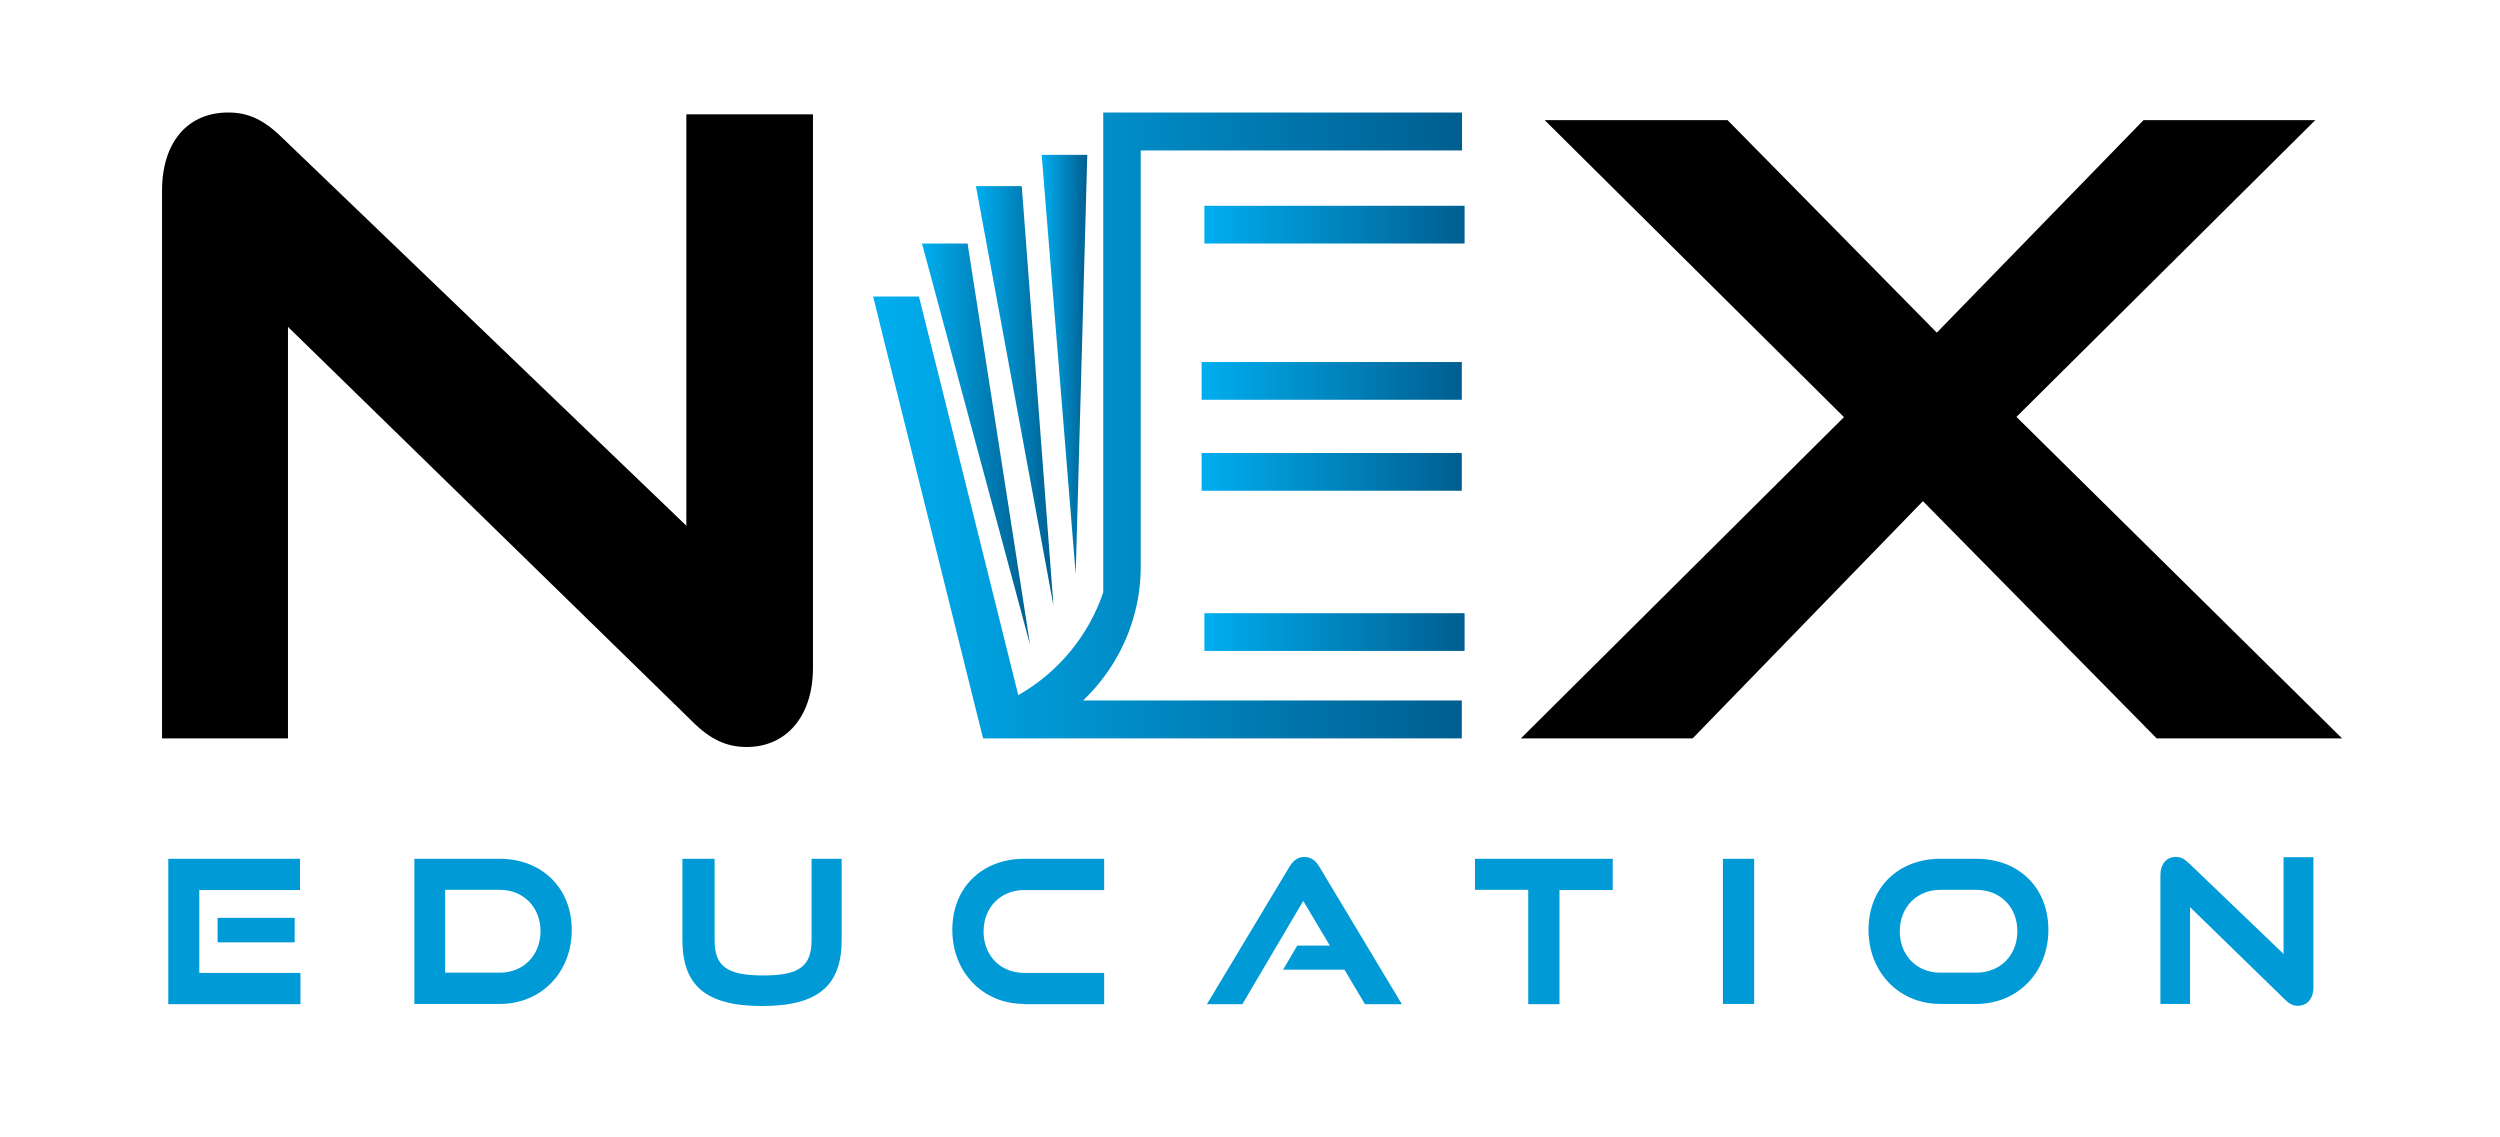 <?xml version="1.0" encoding="utf-8"?>
<!-- Generator: Adobe Illustrator 25.1.0, SVG Export Plug-In . SVG Version: 6.00 Build 0)  -->
<svg version="1.1" id="Layer_1" xmlns="http://www.w3.org/2000/svg" xmlns:xlink="http://www.w3.org/1999/xlink" x="0px" y="0px"
	 viewBox="0 0 1080 491" style="enable-background:new 0 0 1080 491;" xml:space="preserve">
<style type="text/css">
	.st0{fill:#009AD7;}
	.st1{fill:#FFFFFF;}
	.st2{fill:url(#SVGID_1_);}
	.st3{fill:url(#SVGID_2_);}
	.st4{fill:url(#SVGID_3_);}
	.st5{fill:url(#SVGID_4_);}
	.st6{fill:url(#SVGID_5_);}
	.st7{fill:url(#SVGID_6_);}
	.st8{fill:url(#SVGID_7_);}
	.st9{fill:url(#SVGID_8_);}
	.st10{fill:url(#SVGID_9_);}
	.st11{fill:url(#SVGID_10_);}
	.st12{fill:url(#SVGID_11_);}
	.st13{fill:url(#SVGID_12_);}
	.st14{fill:url(#SVGID_13_);}
	.st15{fill:url(#SVGID_14_);}
	.st16{fill:url(#SVGID_15_);}
	.st17{fill:url(#SVGID_16_);}
	.st18{fill:url(#SVGID_17_);}
	.st19{fill:url(#SVGID_18_);}
	.st20{fill:url(#SVGID_19_);}
	.st21{fill:url(#SVGID_20_);}
	.st22{fill:url(#SVGID_21_);}
	.st23{fill:url(#SVGID_22_);}
	.st24{fill:url(#SVGID_23_);}
	.st25{fill:url(#SVGID_24_);}
</style>
<g>
	<g>
		<g>
			<path class="st0" d="M72.7,433.7V371h56.9v13.5H86.1v35.8h43.7v13.5H72.7z M94,407.1v-10.6h33.3v10.6H94z"/>
			<path class="st0" d="M179,433.7V371h36.9c18,0,31.1,12.5,31.1,30.7c0,18.2-13,32-31.1,32H179z M215.9,420.2
				c10.2,0,17.6-7.5,17.6-17.9c0-10.4-7.4-17.9-17.6-17.9h-23.6v35.8H215.9z"/>
			<path class="st0" d="M350.5,371h13.1v35c0,19.4-9.7,28.6-34.4,28.6c-24.6,0-34.4-9.1-34.4-28.6v-35h13.9v35
				c0,11.1,4.8,15.4,21,15.4c16,0,20.9-4.2,20.9-15.4V371z"/>
			<path class="st0" d="M442.4,433.7c-17.9,0-31-13.8-31-32c0-18.5,13.1-30.7,31-30.7H477v13.5h-34.6c-10.1,0-17.5,7.5-17.5,17.9
				c0,10.4,7.3,17.9,17.5,17.9H477v13.5H442.4z"/>
			<path class="st0" d="M589.6,433.7l-8.8-14.8h-26.5l6.1-10.4h14.1l-11.5-19.3l-26.3,44.6h-15.3l35.6-59.3c1.6-2.6,3.5-4.3,6.5-4.3
				s4.9,1.7,6.5,4.3l35.6,59.3H589.6z"/>
			<path class="st0" d="M660.2,433.7v-49.3h-23V371h59.5v13.5h-23v49.3H660.2z"/>
			<path class="st0" d="M744.3,433.7V371h13.5v62.7H744.3z"/>
			<path class="st0" d="M838.2,433.7c-17.9,0-31-13.8-31-32c0-18.5,13.1-30.7,31-30.7h15.5c18.5,0,31.2,12.5,31.2,30.7
				c0,18.2-13.1,32-31.2,32H838.2z M853.7,420.2c10.4,0,17.8-7.5,17.8-17.9c0-10.4-7.3-17.9-17.8-17.9h-15.5
				c-10.1,0-17.5,7.5-17.5,17.9c0,10.4,7.3,17.9,17.5,17.9H853.7z"/>
			<path class="st0" d="M946.1,391.9v41.8h-12.8v-55.6c0-4.9,2.6-7.9,6.7-7.9c2,0,3.5,0.7,5.4,2.5l41.1,39.4v-41.8h12.9v56.2
				c0,5-2.8,8-6.7,8c-2.1,0-3.7-0.8-5.5-2.6L946.1,391.9z"/>
		</g>
	</g>
	<g>
		<g>
			<path d="M124.4,141.2V319H70V82.4c0-20.9,11-33.8,28.6-33.8c8.4,0,15.1,2.9,23.1,10.7l174.8,167.8V49.4h54.7v239.1
				c0,21.3-11.8,34.2-28.6,34.2c-8.8,0-15.8-3.3-23.5-11L124.4,141.2z"/>
			<path d="M931.7,319l-101-102.5L731.2,319H657l139.6-138.8L667.3,51.9h79l90.4,91.8l89.3-91.8h74.2L871.1,180.1L1011.8,319H931.7z
				"/>
		</g>
	</g>
	<g>
		<g>
			<linearGradient id="SVGID_1_" gradientUnits="userSpaceOnUse" x1="398.273" y1="191.886" x2="445.01" y2="191.886">
				<stop  offset="0" style="stop-color:#00AEEF"/>
				<stop  offset="1" style="stop-color:#005E90"/>
			</linearGradient>
			<polygon class="st2" points="445,278.6 398.3,105.2 418,105.2 			"/>
			<linearGradient id="SVGID_2_" gradientUnits="userSpaceOnUse" x1="421.641" y1="171.034" x2="455.094" y2="171.034">
				<stop  offset="0" style="stop-color:#00AEEF"/>
				<stop  offset="1" style="stop-color:#005E90"/>
			</linearGradient>
			<polygon class="st3" points="455.1,261.7 421.6,80.4 441.4,80.4 			"/>
			<linearGradient id="SVGID_3_" gradientUnits="userSpaceOnUse" x1="449.985" y1="157.509" x2="469.709" y2="157.509">
				<stop  offset="0" style="stop-color:#00AEEF"/>
				<stop  offset="1" style="stop-color:#005E90"/>
			</linearGradient>
			<polygon class="st4" points="464.7,248.1 450,66.9 469.7,66.9 			"/>
		</g>
		<linearGradient id="SVGID_4_" gradientUnits="userSpaceOnUse" x1="377.252" y1="183.805" x2="631.483" y2="183.805">
			<stop  offset="0" style="stop-color:#00AEEF"/>
			<stop  offset="1" style="stop-color:#005E90"/>
		</linearGradient>
		<path class="st5" d="M490.3,264.5c-3.8,14.8-11.7,27.9-22.4,38.1h163.6V319H424.7l-2.8-11.2l-1.3-5.2l-33.5-134.7l-4.1-16.3
			l-5.8-23.5H397l5.4,21.7l3.6,14.3l33.9,136.2c17.1-9.7,30.3-25.5,36.7-44.4V48.6h155V65H492.8v179.4
			C492.8,251.3,492,258,490.3,264.5z"/>
		<linearGradient id="SVGID_5_" gradientUnits="userSpaceOnUse" x1="519.107" y1="203.82" x2="631.483" y2="203.82">
			<stop  offset="0" style="stop-color:#00AEEF"/>
			<stop  offset="1" style="stop-color:#005E90"/>
		</linearGradient>
		<rect x="519.1" y="195.7" class="st6" width="112.4" height="16.3"/>
		<linearGradient id="SVGID_6_" gradientUnits="userSpaceOnUse" x1="520.26" y1="273.069" x2="632.636" y2="273.069">
			<stop  offset="0" style="stop-color:#00AEEF"/>
			<stop  offset="1" style="stop-color:#005E90"/>
		</linearGradient>
		<rect x="520.3" y="264.9" class="st7" width="112.4" height="16.3"/>
		<linearGradient id="SVGID_7_" gradientUnits="userSpaceOnUse" x1="520.26" y1="97.036" x2="632.636" y2="97.036">
			<stop  offset="0" style="stop-color:#00AEEF"/>
			<stop  offset="1" style="stop-color:#005E90"/>
		</linearGradient>
		<rect x="520.3" y="88.9" class="st8" width="112.4" height="16.3"/>
		<linearGradient id="SVGID_8_" gradientUnits="userSpaceOnUse" x1="519.107" y1="164.596" x2="631.483" y2="164.596">
			<stop  offset="0" style="stop-color:#00AEEF"/>
			<stop  offset="1" style="stop-color:#005E90"/>
		</linearGradient>
		<rect x="519.1" y="156.4" class="st9" width="112.4" height="16.3"/>
	</g>
</g>
</svg>
